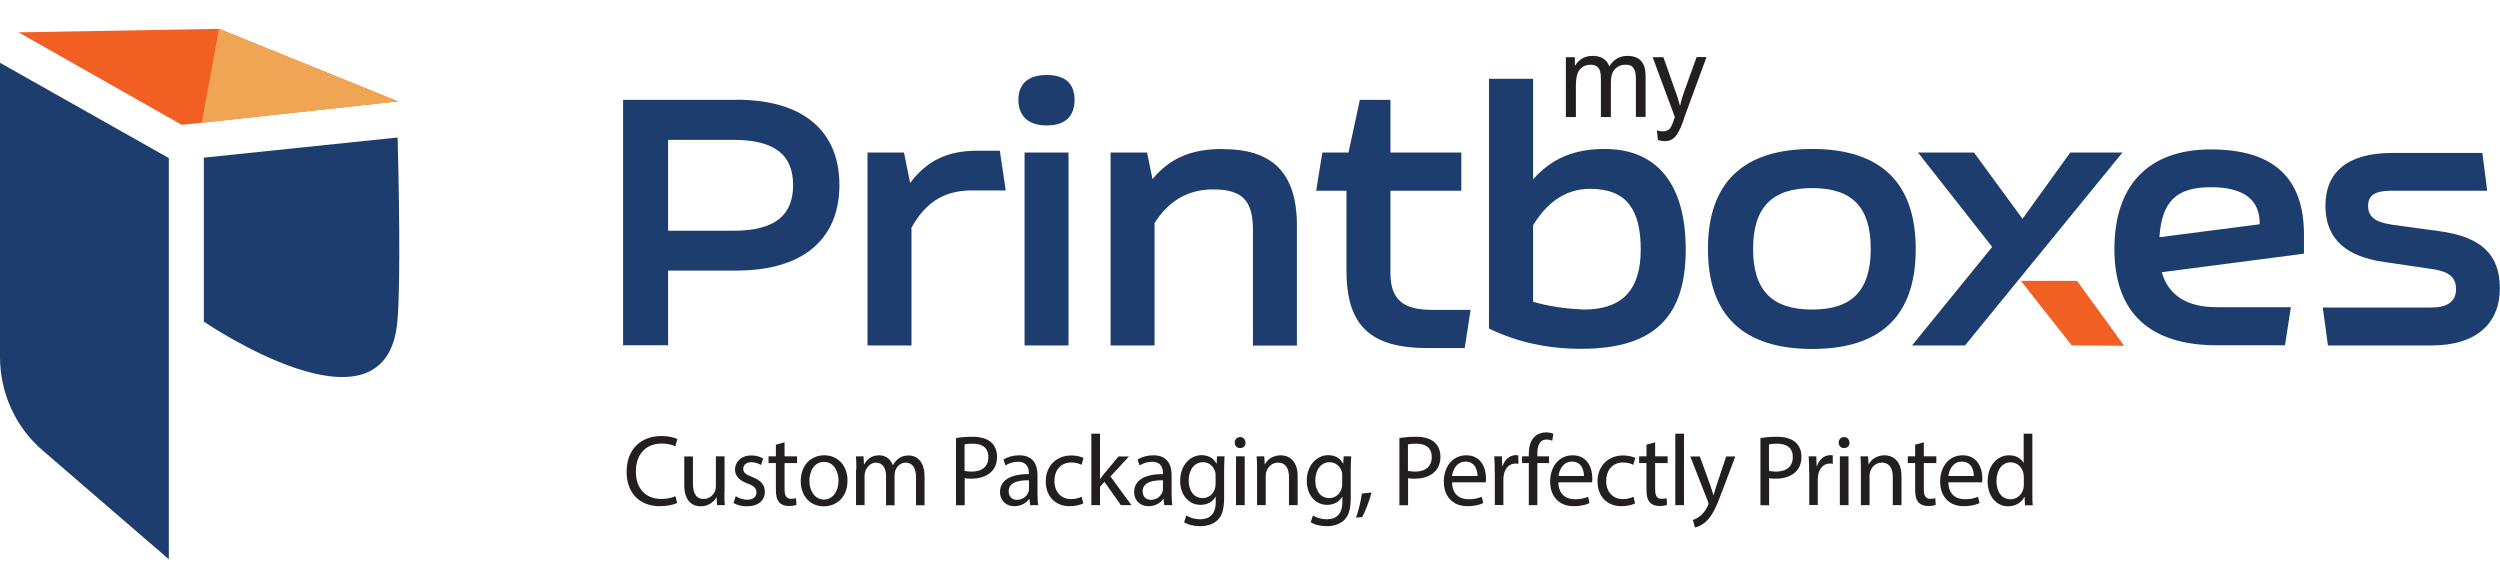 <?xml version="1.0" encoding="UTF-8"?>
<svg id="Layer_1" xmlns="http://www.w3.org/2000/svg" version="1.1" viewBox="0 0 170 40">
  <!-- Generator: Adobe Illustrator 29.5.1, SVG Export Plug-In . SVG Version: 2.1.0 Build 141)  -->
  <defs>
    <style>
      .st0 {
        fill: #231f20;
      }

      .st1 {
        fill: #f15f22;
      }

      .st2 {
        fill: #1d3d6f;
      }

      .st3 {
        fill: #efa554;
      }
    </style>
  </defs>
  <polygon class="st1" points="27.05 6.89 24.4 7.18 13.86 8.33 13.72 8.34 12.36 8.49 1.26 2.2 11.47 2.02 13.86 1.98 14.89 1.96 27.05 6.89"/>
  <path class="st2" d="M11.48,10.75v27.28l-8.59-7.41c-1.84-1.58-2.89-3.9-2.89-6.36V4.27l11.48,6.48Z"/>
  <path class="st2" d="M27.02,21.87c-.76,8.48-13.16,0-13.16,0v-11.15l13.18-1.37c.06,2.41.23,9.77-.02,12.52Z"/>
  <polygon class="st3" points="27.05 6.89 24.4 7.18 13.86 8.33 13.72 8.34 14.89 1.96 27.05 6.89"/>
  <g>
    <g>
      <path class="st2" d="M156.67,17.25l-9.67,1.26c.47,1.62,1.75,2.38,3.76,2.38h5.02l-.4,2.59h-4.62c-4.55,0-6.98-2.19-6.98-6.54s2.31-6.78,6.56-6.78,6.33,1.93,6.33,5.78v1.31ZM150.34,12.73c-2.33,0-3.34.95-3.5,3.4l6.82-.88c.02-1.59-.98-2.52-3.32-2.52Z"/>
      <path class="st2" d="M157.95,20.91h7.4c1.05,0,1.66-.4,1.66-1.24,0-.88-.54-1.24-1.8-1.4l-3.06-.45c-2.54-.36-4.02-1.5-4.02-3.83s1.56-3.59,4.53-3.59h6.14l.33,2.57h-6.56c-1.07,0-1.54.33-1.54,1.02,0,.76.49,1.12,1.63,1.29l3.29.45c2.66.38,4.04,1.48,4.04,3.88s-1.63,3.88-4.62,3.88h-7.07l-.35-2.57Z"/>
    </g>
    <g>
      <path class="st0" d="M111.92,7.95h-.68v-2.56c0-.19-.01-.35-.04-.48-.03-.13-.09-.25-.19-.36s-.27-.15-.49-.15c-.27,0-.49.09-.69.28-.19.19-.29.5-.29.92v2.36h-.68v-2.64c0-.35-.06-.59-.18-.72-.12-.13-.29-.2-.52-.2-.29,0-.53.1-.72.31s-.28.59-.28,1.14v2.11h-.68V3.89h.61v.57h.02c.27-.44.67-.66,1.19-.66.29,0,.53.06.72.18.19.12.33.3.41.53.3-.47.71-.71,1.23-.71.41,0,.72.11.93.34.21.23.31.57.31,1.02v2.79Z"/>
      <path class="st0" d="M116.04,3.89l-1.52,4.13s0,.01,0,.03c-.15.46-.31.83-.51,1.12-.19.29-.47.43-.83.43-.12,0-.27-.03-.44-.08l-.07-.65c.13.04.26.06.38.06.25,0,.42-.07.52-.21.1-.14.2-.39.32-.76l-1.51-4.07h.73l.94,2.66c.06.16.11.37.18.63h.02c.06-.3.14-.58.24-.85l.88-2.45h.69Z"/>
    </g>
    <polygon class="st1" points="144.44 23.51 140.88 23.49 137.42 19.1 141.24 19.1 144.44 23.51"/>
    <path class="st2" d="M50.07,6.79h-7.7v16.69h3.06v-5.08h4.63c4.73,0,7.02-2.29,7.02-5.82s-2.29-5.8-7.02-5.8ZM49.88,15.69h-4.45v-6.18h4.45c2.9,0,4.05,1.1,4.05,3.08s-1.15,3.1-4.05,3.1Z"/>
    <path class="st2" d="M67.99,10.25h-1.54c-1.99,0-3.39.64-4.56,2.19l-.42-2.07h-2.48v13.12h2.99v-8.01c.84-1.5,2.01-2.53,4.07-2.53h2.34l-.4-2.69Z"/>
    <path class="st2" d="M69.67,10.37v13.12h2.99v-13.12h-2.99ZM71.17,5.1c-1.29,0-1.92.64-1.92,1.69s.63,1.74,1.92,1.74,1.9-.64,1.9-1.74-.63-1.69-1.9-1.69Z"/>
    <path class="st2" d="M83.17,10.13c-2.06,0-3.56.55-4.8,2.05l-.37-1.81h-2.48v13.12h2.99v-8.32c.87-1.38,2.13-2.29,3.98-2.29,2.04,0,2.71.81,2.71,2.77v7.85h2.99v-8.16c0-3.77-1.85-5.2-5.03-5.2Z"/>
    <path class="st2" d="M97.38,21.07c-1.85,0-2.83-.6-2.83-2.5v-5.6h4.82v-2.6h-4.82v-3.58h-2.08l-.77,3.58h-1.78l-.42,2.6h2.06v5.41c0,3.77,1.61,5.29,5.54,5.29h2.5l.4-2.6h-2.62Z"/>
    <path class="st2" d="M109.12,10.13c-2.04,0-3.6.62-4.87,2.07v-6.84h-3v16.98c1.92.93,4,1.38,6.27,1.38,5.1,0,7.11-2.31,7.11-6.75s-1.94-6.84-5.52-6.84ZM107.69,21.05c-1.08-.05-2.29-.19-3.44-.53v-5.2c.84-1.38,2.06-2.48,3.88-2.48,2.53,0,3.44,1.48,3.44,4.13s-1.17,4.08-3.88,4.08Z"/>
    <path class="st2" d="M123.23,10.13c-4.7,0-7.09,2.29-7.09,6.8s2.39,6.8,7.09,6.8,7.04-2.29,7.04-6.8-2.39-6.8-7.04-6.8ZM123.23,21.05c-2.74,0-4.02-1.31-4.02-4.13s1.29-4.13,4.02-4.13,3.98,1.31,3.98,4.13-1.26,4.13-3.98,4.13Z"/>
    <path class="st2" d="M140.78,10.37l-3.25,4.51-3.3-4.51h-3.81l5.05,6.42-5.45,6.7h3.6l10.71-13.12h-3.56Z"/>
  </g>
  <g>
    <path class="st0" d="M46.05,34.2c-.22.11-.65.22-1.2.22-1.28,0-2.24-.82-2.24-2.34s.96-2.43,2.37-2.43c.56,0,.92.12,1.08.21l-.14.49c-.22-.11-.54-.19-.91-.19-1.06,0-1.77.69-1.77,1.91,0,1.13.64,1.86,1.74,1.86.36,0,.72-.08.95-.19l.12.47Z"/>
    <path class="st0" d="M49.26,33.45c0,.34,0,.64.03.9h-.53l-.03-.54h-.01c-.15.27-.5.62-1.07.62-.51,0-1.12-.29-1.12-1.45v-1.94h.59v1.84c0,.63.19,1.05.73,1.05.4,0,.67-.28.78-.55.03-.09.05-.2.05-.31v-2.04h.59v2.41Z"/>
    <path class="st0" d="M50.03,33.74c.17.12.48.24.78.24.43,0,.63-.22.63-.49,0-.29-.17-.45-.6-.61-.59-.21-.86-.54-.86-.94,0-.53.42-.97,1.12-.97.33,0,.62.1.8.21l-.15.44c-.13-.08-.36-.19-.67-.19-.35,0-.54.21-.54.45,0,.27.2.4.62.56.56.22.85.51.85,1,0,.58-.44.99-1.22.99-.36,0-.69-.09-.91-.23l.15-.46Z"/>
    <path class="st0" d="M53.35,30.08v.95h.85v.46h-.85v1.79c0,.41.11.64.44.64.15,0,.27-.02.34-.04l.03.45c-.11.05-.3.08-.53.08-.27,0-.5-.09-.64-.25-.17-.18-.23-.47-.23-.86v-1.81h-.5v-.46h.5v-.79l.58-.16Z"/>
    <path class="st0" d="M57.63,32.67c0,1.23-.83,1.76-1.62,1.76-.88,0-1.56-.66-1.56-1.71,0-1.11.71-1.76,1.61-1.76s1.57.69,1.57,1.71ZM55.04,32.7c0,.73.41,1.27.99,1.27s.99-.54.99-1.29c0-.56-.28-1.27-.98-1.27s-1,.66-1,1.29Z"/>
    <path class="st0" d="M58.23,31.93c0-.34,0-.62-.03-.9h.52l.03.54h.02c.18-.32.48-.61,1.02-.61.44,0,.78.27.92.67h.01c.1-.19.23-.33.36-.43.19-.15.41-.23.72-.23.43,0,1.07.29,1.07,1.44v1.95h-.58v-1.88c0-.64-.23-1.02-.71-1.02-.34,0-.6.25-.7.55-.03.08-.05.19-.05.3v2.05h-.58v-1.99c0-.53-.23-.91-.68-.91-.37,0-.64.3-.73.6-.03.09-.05.19-.05.29v2h-.58v-2.42Z"/>
    <path class="st0" d="M65.01,29.79c.28-.05.65-.09,1.12-.09.58,0,1,.14,1.27.38.25.22.4.56.4.97s-.12.75-.35.99c-.31.33-.81.51-1.38.51-.18,0-.34,0-.47-.04v1.85h-.59v-4.56ZM65.59,32.02c.13.03.29.05.48.05.71,0,1.14-.35,1.14-.99s-.42-.91-1.07-.91c-.26,0-.45.02-.55.05v1.79Z"/>
    <path class="st0" d="M70.05,34.35l-.05-.42h-.02c-.18.26-.53.49-.99.49-.66,0-.99-.47-.99-.95,0-.8.7-1.24,1.96-1.23v-.07c0-.27-.07-.77-.74-.77-.3,0-.62.1-.85.25l-.13-.4c.27-.18.66-.29,1.07-.29.99,0,1.24.69,1.24,1.36v1.24c0,.29.01.57.05.79h-.54ZM69.97,32.66c-.64-.01-1.38.1-1.38.75,0,.39.26.58.56.58.42,0,.69-.27.79-.55.02-.06.03-.13.03-.19v-.58Z"/>
    <path class="st0" d="M73.67,34.23c-.16.08-.5.19-.94.19-.98,0-1.62-.68-1.62-1.69s.69-1.76,1.75-1.76c.35,0,.66.09.82.17l-.14.47c-.14-.08-.36-.16-.69-.16-.75,0-1.15.56-1.15,1.25,0,.77.48,1.24,1.13,1.24.34,0,.56-.09.73-.16l.1.45Z"/>
    <path class="st0" d="M74.81,32.56h.01c.08-.12.19-.26.29-.38l.95-1.14h.71l-1.26,1.36,1.43,1.95h-.72l-1.12-1.59-.3.34v1.25h-.59v-4.86h.59v3.07Z"/>
    <path class="st0" d="M79.17,34.35l-.05-.42h-.02c-.18.26-.53.49-.99.49-.66,0-.99-.47-.99-.95,0-.8.7-1.24,1.96-1.23v-.07c0-.27-.07-.77-.74-.77-.3,0-.62.1-.85.25l-.13-.4c.27-.18.66-.29,1.07-.29.99,0,1.24.69,1.24,1.36v1.24c0,.29.01.57.05.79h-.54ZM79.08,32.66c-.64-.01-1.38.1-1.38.75,0,.39.26.58.56.58.42,0,.69-.27.79-.55.02-.06.03-.13.03-.19v-.58Z"/>
    <path class="st0" d="M83.27,31.04c-.01.24-.03.51-.03.91v1.92c0,.76-.15,1.23-.46,1.51-.32.3-.77.4-1.18.4s-.82-.1-1.08-.27l.15-.46c.21.14.55.26.95.26.6,0,1.05-.32,1.05-1.16v-.37h-.01c-.18.31-.53.55-1.03.55-.81,0-1.38-.7-1.38-1.62,0-1.12.72-1.76,1.46-1.76.56,0,.87.3,1.01.58h.01l.03-.5h.52ZM82.66,32.34c0-.1,0-.19-.03-.27-.11-.35-.4-.64-.83-.64-.56,0-.97.49-.97,1.25,0,.65.32,1.19.96,1.19.36,0,.69-.23.82-.62.03-.1.05-.22.05-.32v-.6Z"/>
    <path class="st0" d="M84.7,30.1c0,.21-.14.37-.38.37-.21,0-.36-.16-.36-.37s.15-.38.37-.38.36.17.36.38ZM84.05,34.35v-3.32h.59v3.32h-.59Z"/>
    <path class="st0" d="M85.48,31.93c0-.34,0-.62-.03-.9h.52l.03.55h.01c.16-.32.54-.62,1.08-.62.45,0,1.15.27,1.15,1.41v1.98h-.59v-1.91c0-.54-.19-.98-.75-.98-.39,0-.69.28-.79.62-.03.08-.04.18-.04.28v1.99h-.59v-2.42Z"/>
    <path class="st0" d="M91.88,31.04c-.01.24-.03.51-.03.91v1.92c0,.76-.15,1.23-.46,1.51-.32.3-.77.4-1.18.4s-.82-.1-1.08-.27l.15-.46c.21.14.55.26.95.26.6,0,1.05-.32,1.05-1.16v-.37h-.01c-.18.31-.53.55-1.03.55-.81,0-1.38-.7-1.38-1.62,0-1.12.72-1.76,1.46-1.76.56,0,.87.3,1.01.58h.01l.03-.5h.52ZM91.27,32.34c0-.1,0-.19-.03-.27-.11-.35-.4-.64-.83-.64-.56,0-.97.49-.97,1.25,0,.65.32,1.19.96,1.19.36,0,.69-.23.82-.62.03-.1.05-.22.05-.32v-.6Z"/>
    <path class="st0" d="M92.21,35.2c.15-.4.33-1.14.4-1.64l.66-.07c-.16.58-.45,1.34-.64,1.67l-.42.04Z"/>
    <path class="st0" d="M95.16,29.79c.28-.05.65-.09,1.12-.09.58,0,1,.14,1.27.38.25.22.4.56.4.97s-.12.75-.35.99c-.31.33-.81.51-1.38.51-.18,0-.34,0-.47-.04v1.85h-.59v-4.56ZM95.74,32.02c.13.03.29.05.48.05.71,0,1.14-.35,1.14-.99s-.42-.91-1.07-.91c-.26,0-.45.02-.55.05v1.79Z"/>
    <path class="st0" d="M98.74,32.8c.01.82.52,1.15,1.12,1.15.42,0,.68-.08.9-.17l.1.43c-.21.1-.56.21-1.08.21-1,0-1.6-.67-1.6-1.67s.58-1.79,1.53-1.79c1.06,0,1.34.95,1.34,1.56,0,.12-.01.22-.02.28h-2.29ZM100.47,32.37c0-.38-.15-.98-.82-.98-.6,0-.86.56-.91.98h1.73Z"/>
    <path class="st0" d="M101.64,32.07c0-.39,0-.73-.03-1.04h.52l.02.65h.03c.15-.45.5-.73.9-.73.07,0,.11,0,.17.02v.57c-.06-.01-.12-.02-.2-.02-.42,0-.71.32-.79.77-.01.08-.03.18-.03.28v1.77h-.58v-2.28Z"/>
    <path class="st0" d="M103.96,34.35v-2.86h-.46v-.46h.46v-.16c0-.47.1-.89.38-1.16.22-.22.52-.31.79-.31.21,0,.39.05.5.1l-.08.47c-.09-.04-.21-.08-.38-.08-.5,0-.63.45-.63.96v.18h.79v.46h-.79v2.86h-.59Z"/>
    <path class="st0" d="M105.97,32.8c.01.82.52,1.15,1.12,1.15.42,0,.68-.08.9-.17l.1.43c-.21.1-.56.21-1.08.21-1,0-1.6-.67-1.6-1.67s.58-1.79,1.53-1.79c1.06,0,1.34.95,1.34,1.56,0,.12-.01.22-.02.28h-2.29ZM107.71,32.37c0-.38-.15-.98-.82-.98-.6,0-.86.56-.91.98h1.73Z"/>
    <path class="st0" d="M111.19,34.23c-.16.08-.5.19-.94.19-.98,0-1.62-.68-1.62-1.69s.69-1.76,1.75-1.76c.35,0,.66.09.82.17l-.14.47c-.14-.08-.36-.16-.69-.16-.75,0-1.15.56-1.15,1.25,0,.77.48,1.24,1.13,1.24.34,0,.56-.09.73-.16l.1.45Z"/>
    <path class="st0" d="M112.55,30.08v.95h.85v.46h-.85v1.79c0,.41.11.64.44.64.15,0,.27-.02.34-.04l.03.45c-.11.05-.3.08-.53.08-.27,0-.5-.09-.64-.25-.17-.18-.23-.47-.23-.86v-1.81h-.5v-.46h.5v-.79l.58-.16Z"/>
    <path class="st0" d="M113.92,29.49h.59v4.86h-.59v-4.86Z"/>
    <path class="st0" d="M115.59,31.04l.71,1.96c.07.22.16.48.21.68h.01c.06-.2.13-.45.21-.69l.65-1.95h.62l-.89,2.36c-.42,1.14-.71,1.72-1.12,2.08-.29.26-.58.36-.73.39l-.15-.51c.15-.05.34-.14.52-.29.16-.13.36-.36.5-.67.03-.06.05-.11.05-.14s-.01-.08-.04-.16l-1.2-3.06h.65Z"/>
    <path class="st0" d="M119.71,29.79c.28-.05.65-.09,1.12-.09.58,0,1,.14,1.27.38.25.22.4.56.4.97s-.12.75-.35.99c-.31.33-.81.51-1.38.51-.18,0-.34,0-.47-.04v1.85h-.59v-4.56ZM120.29,32.02c.13.03.29.05.48.05.71,0,1.14-.35,1.14-.99s-.42-.91-1.07-.91c-.26,0-.45.02-.55.05v1.79Z"/>
    <path class="st0" d="M123.02,32.07c0-.39,0-.73-.03-1.04h.52l.02.65h.03c.15-.45.5-.73.9-.73.07,0,.11,0,.17.02v.57c-.06-.01-.12-.02-.2-.02-.42,0-.71.32-.79.77-.01.08-.03.18-.03.28v1.77h-.58v-2.28Z"/>
    <path class="st0" d="M125.77,30.1c0,.21-.14.37-.38.37-.21,0-.36-.16-.36-.37s.15-.38.37-.38.36.17.36.38ZM125.11,34.35v-3.32h.59v3.32h-.59Z"/>
    <path class="st0" d="M126.54,31.93c0-.34,0-.62-.03-.9h.52l.03.55h.01c.16-.32.54-.62,1.08-.62.45,0,1.15.27,1.15,1.41v1.98h-.59v-1.91c0-.54-.19-.98-.75-.98-.39,0-.69.28-.79.62-.03.08-.04.18-.04.28v1.99h-.59v-2.42Z"/>
    <path class="st0" d="M130.82,30.08v.95h.85v.46h-.85v1.79c0,.41.11.64.44.64.15,0,.27-.02.34-.04l.03.45c-.11.05-.3.08-.53.08-.27,0-.5-.09-.64-.25-.17-.18-.23-.47-.23-.86v-1.81h-.5v-.46h.5v-.79l.58-.16Z"/>
    <path class="st0" d="M132.49,32.8c.01.82.52,1.15,1.12,1.15.42,0,.68-.08.9-.17l.1.43c-.21.1-.56.21-1.08.21-1,0-1.6-.67-1.6-1.67s.58-1.79,1.53-1.79c1.06,0,1.34.95,1.34,1.56,0,.12-.01.22-.02.28h-2.29ZM134.22,32.37c0-.38-.15-.98-.82-.98-.6,0-.86.56-.91.98h1.73Z"/>
    <path class="st0" d="M138.2,29.49v4.01c0,.29,0,.63.03.86h-.53l-.03-.58h-.01c-.18.37-.58.65-1.11.65-.79,0-1.39-.68-1.39-1.69,0-1.1.66-1.78,1.46-1.78.5,0,.83.24.98.51h.01v-1.98h.59ZM137.61,32.39c0-.08,0-.18-.03-.25-.09-.38-.41-.7-.85-.7-.61,0-.97.55-.97,1.28,0,.67.32,1.23.96,1.23.4,0,.76-.27.87-.72.02-.08.03-.16.03-.26v-.58Z"/>
  </g>
</svg>